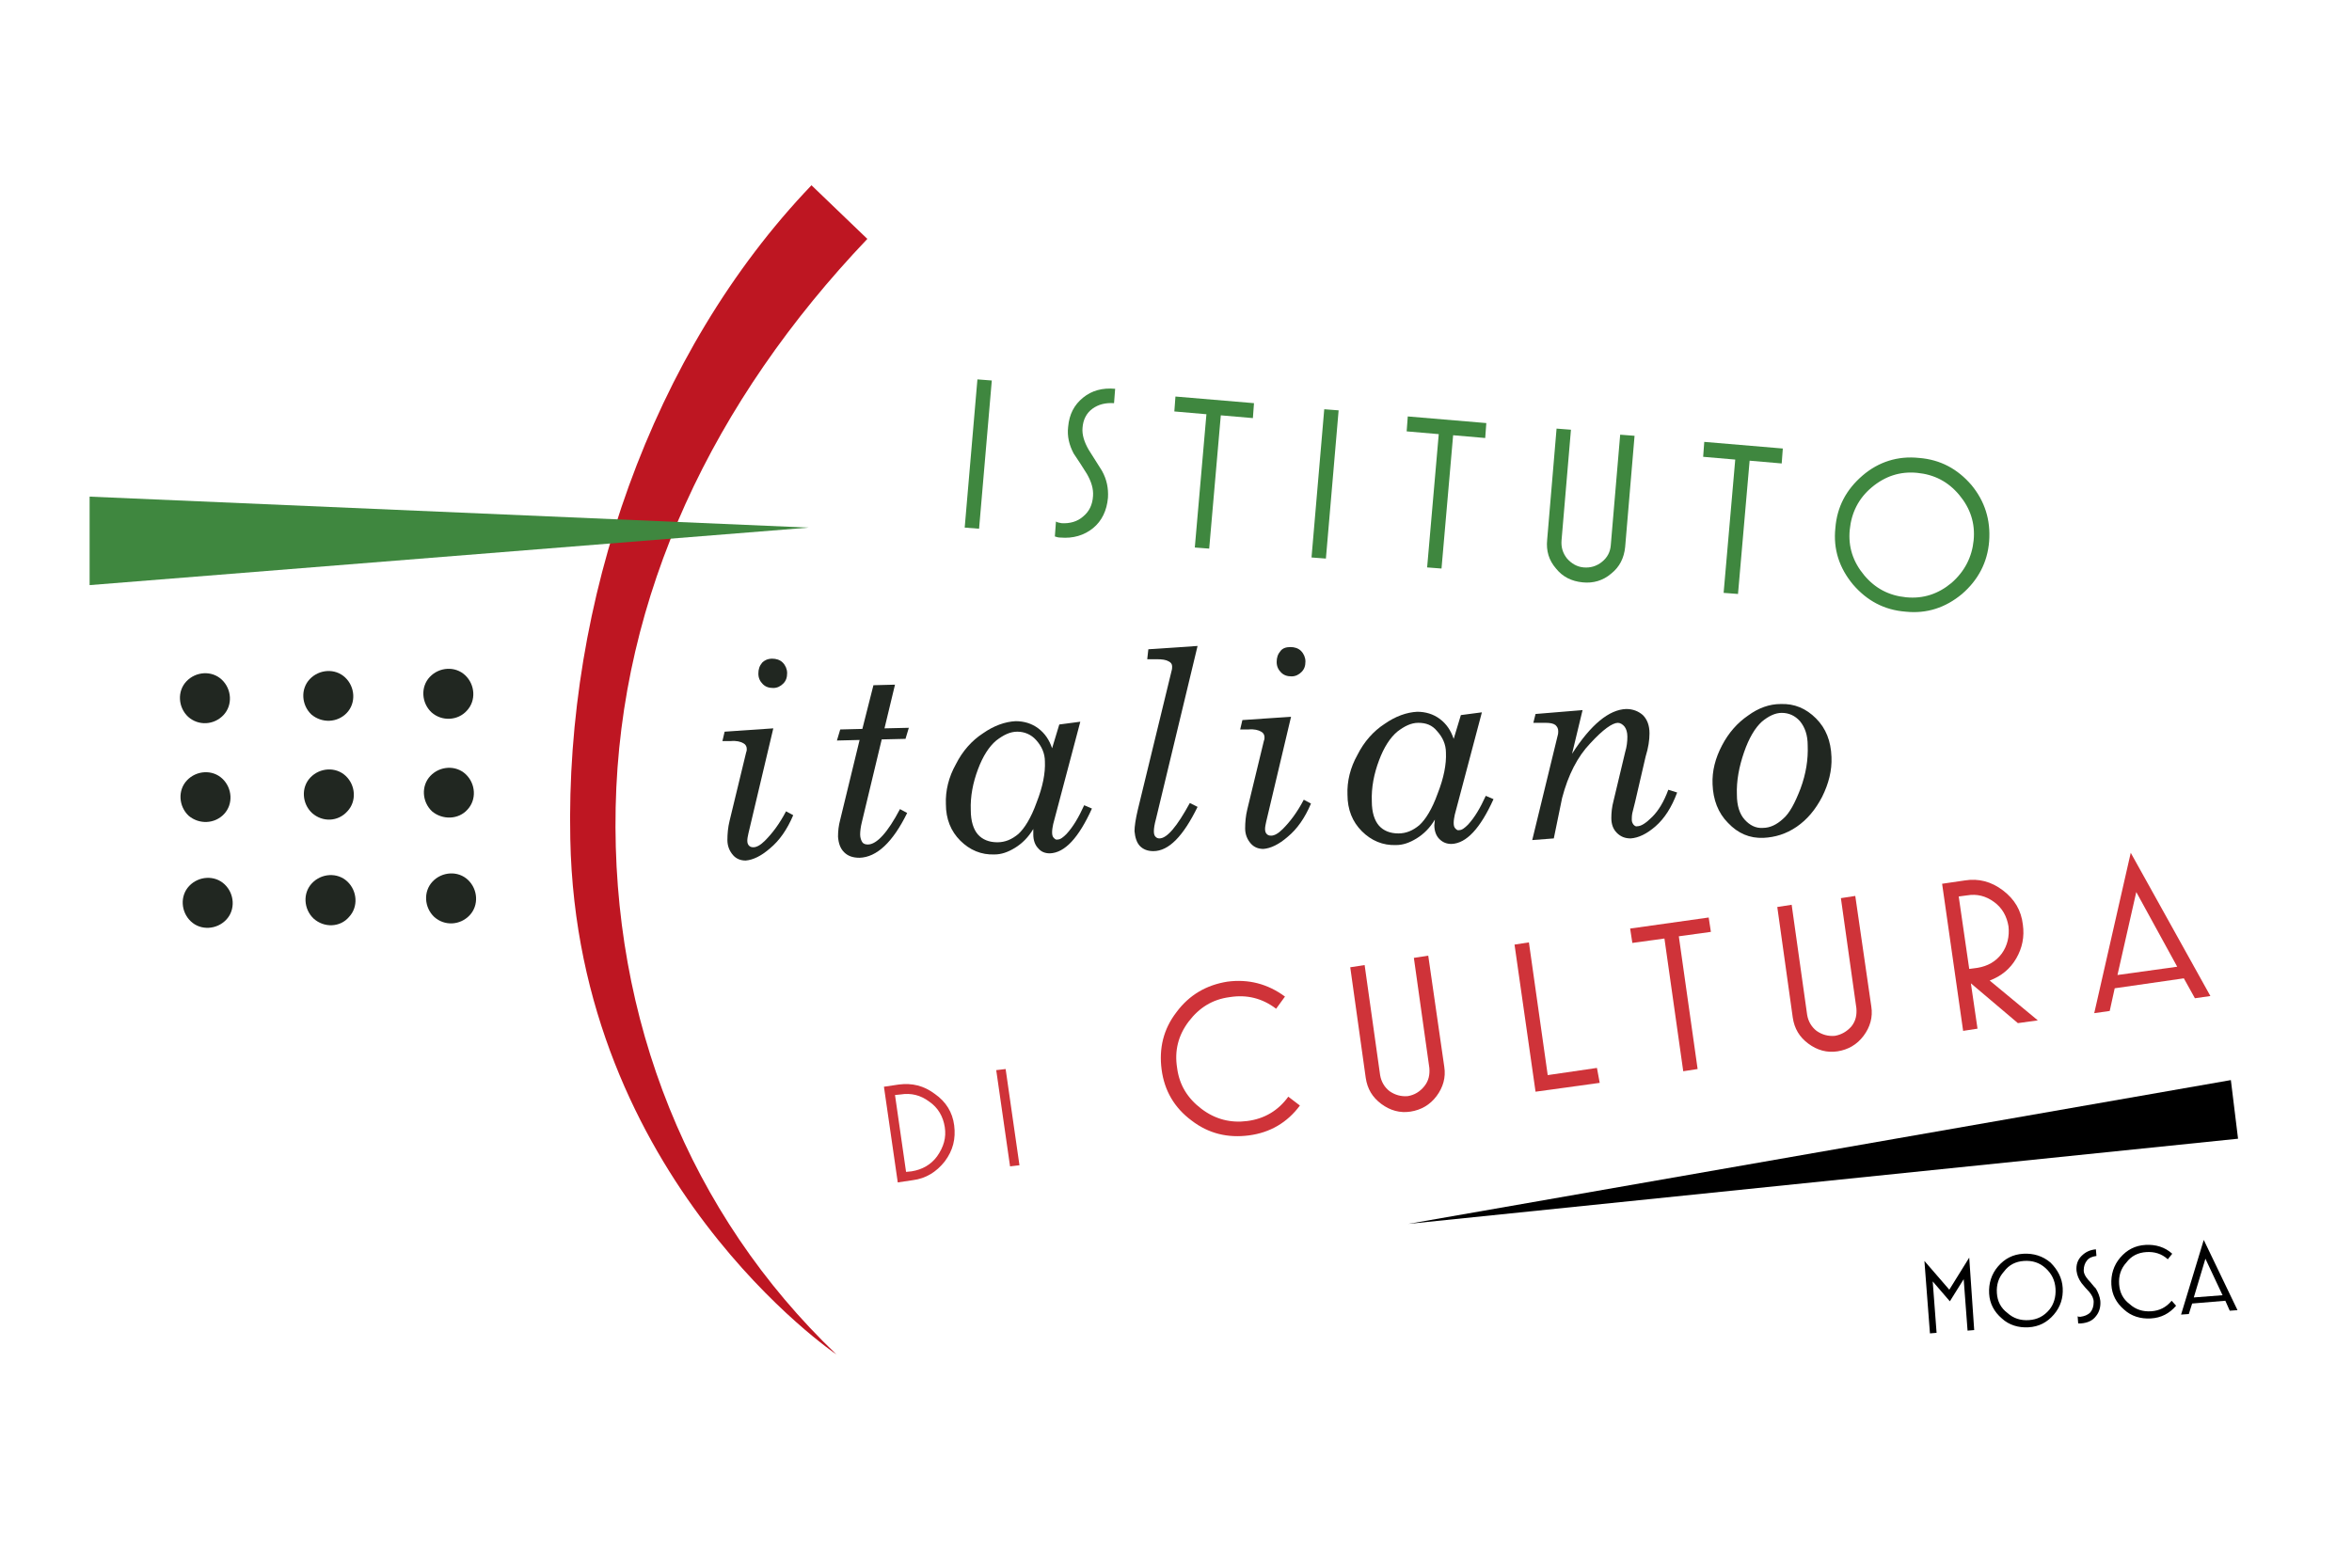 <?xml version="1.0" encoding="UTF-8"?> <!-- Generator: Adobe Illustrator 24.3.0, SVG Export Plug-In . SVG Version: 6.00 Build 0) --> <svg xmlns="http://www.w3.org/2000/svg" xmlns:xlink="http://www.w3.org/1999/xlink" id="Layer_1" x="0px" y="0px" viewBox="0 0 425.2 283.5" style="enable-background:new 0 0 425.2 283.5;" xml:space="preserve"> <style type="text/css"> .st0{fill:#212721;} .st1{fill:#3F873F;} .st2{fill:#BE1622;} .st3{fill:#CF3339;} </style> <polygon points="254.6,221.3 403.3,195.3 404.6,205.9 "></polygon> <g> <path d="M356.9,240.5l-1.2,0.1l-0.7-9.3l-2.5,4l-3.1-3.6l0.7,9.3l-1.2,0.1l-1-13.1l4.5,5.2l3.6-5.8L356.9,240.5z"></path> <path d="M372.9,232.9c0.1,1.8-0.4,3.4-1.6,4.8c-1.2,1.4-2.7,2.2-4.6,2.3c-1.8,0.1-3.5-0.4-4.8-1.6c-1.4-1.2-2.2-2.7-2.3-4.5 c-0.1-1.8,0.4-3.5,1.6-4.9c1.2-1.4,2.7-2.2,4.6-2.3c1.8-0.1,3.5,0.4,4.9,1.6C372,229.6,372.8,231.1,372.9,232.9z M371.6,233 c-0.1-1.5-0.7-2.7-1.8-3.7c-1.1-1-2.4-1.4-3.9-1.3c-1.5,0.1-2.7,0.7-3.6,1.9c-1,1.1-1.4,2.4-1.3,3.9c0.1,1.5,0.7,2.7,1.9,3.6 c1.1,1,2.4,1.4,3.9,1.3c1.5-0.1,2.7-0.7,3.7-1.9C371.3,235.8,371.7,234.5,371.6,233z"></path> <path d="M379.7,235.2c0.1,1.1-0.2,2.1-0.8,2.8c-0.6,0.8-1.5,1.2-2.7,1.3c-0.2,0-0.3,0-0.5,0l-0.1-1.3c0.1,0.1,0.3,0.1,0.5,0.1 c0.7-0.1,1.3-0.3,1.8-0.8c0.4-0.5,0.6-1.1,0.6-1.9c0-0.6-0.3-1.2-0.8-1.8c-0.5-0.5-0.9-1-1.4-1.6c-0.5-0.7-0.8-1.4-0.9-2.2 c-0.1-1.1,0.2-2,0.9-2.7c0.7-0.7,1.5-1.1,2.6-1.2l0.1,1.2c-0.7,0.1-1.3,0.3-1.7,0.8c-0.4,0.5-0.6,1.1-0.6,1.8 c0,0.6,0.3,1.1,0.8,1.7c0.5,0.5,0.9,1.1,1.4,1.6C379.3,233.7,379.6,234.4,379.7,235.2z"></path> <path d="M393.4,236.1c-1.2,1.4-2.7,2.2-4.6,2.3c-1.8,0.1-3.5-0.4-4.8-1.6c-1.4-1.2-2.2-2.7-2.3-4.5c-0.1-1.8,0.4-3.5,1.6-4.9 c1.2-1.4,2.7-2.2,4.6-2.3c1.8-0.1,3.5,0.4,4.8,1.6l-0.8,1c-1.1-1-2.4-1.4-3.9-1.3c-1.5,0.1-2.7,0.7-3.6,1.9c-1,1.1-1.4,2.4-1.3,3.9 c0.1,1.5,0.7,2.7,1.9,3.6c1.1,1,2.4,1.4,3.9,1.3c1.5-0.1,2.7-0.7,3.7-1.9L393.4,236.1z"></path> <path d="M404.5,236.9l-1.4,0.1l-0.8-1.8l-6,0.5l-0.6,1.9l-1.4,0.1l4.1-13.5L404.5,236.9z M401.8,234.2l-3.1-6.6l-2.1,7L401.8,234.2 z"></path> </g> <g> <g> <g> <path class="st0" d="M139.8,131.7l-4.5,19c-0.1,0.5-0.2,0.9-0.2,1.3c0,0.4,0.1,0.7,0.3,0.9c0.2,0.2,0.4,0.3,0.8,0.3 c0.6,0,1.3-0.4,2.1-1.2c1.3-1.3,2.6-3,3.8-5.3l1.3,0.7c-1.1,2.6-2.5,4.6-4.2,6c-1.6,1.4-3.1,2.1-4.4,2.2c-0.9,0-1.7-0.3-2.3-1 c-0.6-0.7-1-1.6-1-2.7c0-1.1,0.1-2.3,0.4-3.5l3-12.4c0.1-0.2,0.1-0.4,0.1-0.6c0-0.4-0.2-0.8-0.6-1c-0.5-0.3-1.3-0.5-2.3-0.4 l-1.5,0l0.4-1.7L139.8,131.7z M139.6,119.1c0.7,0,1.4,0.2,1.9,0.7c0.5,0.5,0.8,1.2,0.8,1.9c0,0.8-0.2,1.4-0.7,1.9 c-0.5,0.5-1.1,0.8-1.8,0.8c-0.8,0-1.4-0.2-1.9-0.7c-0.5-0.5-0.8-1.1-0.8-1.9c0-0.8,0.2-1.4,0.7-2 C138.2,119.4,138.8,119.1,139.6,119.1z"></path> <path class="st0" d="M157.9,123.9l3.9-0.1l-1.9,7.9l4.4-0.1l-0.6,2l-4.3,0.1l-3.6,15c-0.2,0.8-0.3,1.6-0.3,2.2 c0,0.6,0.2,1.1,0.4,1.4s0.6,0.4,1,0.4c1.6,0,3.6-2.2,5.8-6.4l1.3,0.7c-2.6,5.3-5.5,8-8.6,8.1c-1.2,0-2.1-0.3-2.8-1 c-0.7-0.7-1-1.6-1.1-2.8c0-1,0.1-2,0.4-3.1l3.5-14.4l-4.1,0.1l0.6-2l4-0.1L157.9,123.9z"></path> <path class="st0" d="M186.8,149.9c-0.9,1.5-2,2.6-3.3,3.4c-1.3,0.8-2.5,1.2-3.7,1.2c-2.4,0.1-4.5-0.8-6.2-2.5 c-1.7-1.7-2.6-3.9-2.6-6.6c-0.1-2.4,0.5-4.9,1.8-7.2c1.2-2.4,2.9-4.3,4.9-5.6c2-1.4,4-2.1,5.9-2.2c1.5,0,2.9,0.4,4.1,1.3 c1.2,0.9,2,2.1,2.5,3.6l1.3-4.3l3.8-0.5l-4.9,18.5c-0.1,0.5-0.2,1-0.2,1.5c0,0.5,0.1,0.8,0.3,1c0.2,0.2,0.4,0.4,0.7,0.3 c0.5,0,1-0.4,1.6-1c1.2-1.3,2.2-3,3.2-5.2l1.4,0.6c-2.4,5.3-4.9,8-7.6,8.1c-0.9,0-1.6-0.3-2.1-0.9c-0.6-0.6-0.9-1.5-0.9-2.5 L186.8,149.9z M183.9,132.3c-1.3,0-2.5,0.6-3.8,1.6c-1.3,1.1-2.4,2.8-3.3,5.2c-0.9,2.4-1.4,4.9-1.3,7.4c0,2,0.5,3.5,1.3,4.4 c0.8,0.9,2,1.4,3.5,1.4c1.4,0,2.6-0.5,3.8-1.5c1.1-1,2.3-2.9,3.3-5.7c1.1-2.8,1.6-5.3,1.5-7.4c0-1.5-0.6-2.8-1.6-3.9 C186.4,132.8,185.2,132.3,183.9,132.3z"></path> <path class="st0" d="M207.6,117.4l8.9-0.6l-7.5,31.2c-0.3,1.1-0.4,1.8-0.4,2.3c0,0.5,0.1,0.8,0.3,1c0.2,0.2,0.4,0.3,0.7,0.3 c1.4,0,3.2-2.2,5.5-6.4l1.4,0.7c-2.6,5.3-5.2,8-8,8c-1,0-1.8-0.3-2.4-0.9c-0.6-0.6-0.9-1.6-1-2.7c0-0.9,0.2-2.2,0.6-3.9l6.1-25.1 c0.1-0.3,0.1-0.6,0.1-0.8c0-0.4-0.2-0.7-0.6-0.9c-0.5-0.3-1.2-0.4-2.2-0.4l-1.7,0L207.6,117.4z"></path> <path class="st0" d="M233.4,129.6l-4.5,19c-0.1,0.5-0.2,0.9-0.2,1.3c0,0.4,0.1,0.7,0.3,0.9c0.2,0.2,0.4,0.3,0.8,0.3 c0.6,0,1.3-0.4,2.1-1.2c1.3-1.3,2.6-3,3.8-5.3l1.3,0.7c-1.1,2.6-2.5,4.6-4.2,6c-1.6,1.4-3.1,2.1-4.4,2.2c-0.9,0-1.7-0.3-2.3-1 c-0.6-0.7-1-1.6-1-2.7c0-1.1,0.1-2.3,0.4-3.5l3-12.4c0.1-0.2,0.1-0.4,0.1-0.6c0-0.4-0.2-0.8-0.6-1c-0.5-0.3-1.3-0.5-2.3-0.4 l-1.5,0l0.4-1.7L233.4,129.6z M233.3,117c0.7,0,1.4,0.2,1.9,0.7c0.5,0.5,0.8,1.2,0.8,1.9c0,0.8-0.2,1.4-0.7,1.9 c-0.5,0.5-1.1,0.8-1.8,0.8c-0.8,0-1.4-0.2-1.9-0.7c-0.5-0.5-0.8-1.1-0.8-1.9c0-0.8,0.2-1.4,0.7-2 C231.9,117.2,232.5,117,233.3,117z"></path> <path class="st0" d="M259.4,148.2c-0.9,1.5-2,2.6-3.3,3.4c-1.3,0.8-2.5,1.2-3.7,1.2c-2.4,0.1-4.5-0.8-6.2-2.5 c-1.7-1.7-2.6-3.9-2.6-6.6c-0.1-2.4,0.5-4.9,1.8-7.2c1.2-2.4,2.9-4.3,4.9-5.6c2-1.4,4-2.1,5.9-2.2c1.5,0,2.9,0.4,4.1,1.3 c1.2,0.9,2,2.1,2.5,3.6l1.3-4.3l3.8-0.5l-4.9,18.5c-0.1,0.5-0.2,1-0.2,1.5c0,0.5,0.1,0.8,0.3,1c0.2,0.2,0.4,0.4,0.7,0.3 c0.5,0,1-0.4,1.6-1c1.2-1.3,2.2-3,3.2-5.2l1.4,0.6c-2.4,5.3-4.9,8-7.6,8.1c-0.9,0-1.6-0.3-2.2-0.9c-0.6-0.6-0.9-1.5-0.9-2.5 L259.4,148.2z M256.4,130.7c-1.3,0-2.5,0.6-3.8,1.6c-1.3,1.1-2.4,2.8-3.3,5.2c-0.9,2.4-1.4,4.9-1.3,7.4c0,2,0.5,3.5,1.3,4.4 c0.8,0.9,2,1.4,3.5,1.4c1.4,0,2.6-0.5,3.8-1.5c1.1-1,2.3-2.9,3.3-5.7c1.1-2.8,1.6-5.3,1.5-7.4c0-1.5-0.6-2.8-1.6-3.9 C258.9,131.1,257.8,130.7,256.4,130.7z"></path> <path class="st0" d="M286.1,128.4l-1.9,7.9c3.4-5.3,6.7-8,9.8-8.1c1.2,0,2.2,0.4,3,1.1c0.8,0.8,1.2,1.9,1.2,3.3 c0,1.2-0.2,2.6-0.7,4.2l-1.9,8.2l-0.5,2c-0.1,0.5-0.1,0.9-0.1,1.2c0,0.4,0.1,0.6,0.3,0.9c0.2,0.2,0.4,0.4,0.7,0.3 c0.7,0,1.6-0.6,2.7-1.7c1.1-1.1,2.1-2.7,2.9-4.9l1.6,0.5c-1,2.7-2.3,4.7-3.9,6.1c-1.6,1.4-3.1,2.1-4.5,2.2c-1,0-1.8-0.3-2.5-1 c-0.7-0.7-1-1.6-1-2.7c0-0.9,0.1-2,0.4-3.1l2.1-8.8c0.3-1,0.4-1.9,0.4-2.8c0-0.8-0.2-1.4-0.5-1.8c-0.3-0.4-0.8-0.7-1.2-0.7 c-1,0-2.7,1.2-5,3.7c-2.3,2.4-4,5.7-5.1,9.9l-1.5,7.3l-3.9,0.3l4.6-18.9c0.1-0.3,0.1-0.6,0.1-0.8c0-0.5-0.2-0.8-0.5-1.1 c-0.4-0.3-1-0.4-1.8-0.4l-2.2,0l0.4-1.6L286.1,128.4z"></path> <path class="st0" d="M321.9,127.3c2.5-0.1,4.6,0.8,6.4,2.6c1.8,1.8,2.7,4.1,2.8,7c0.1,2.4-0.5,4.8-1.7,7.2 c-1.2,2.3-2.7,4.1-4.6,5.4c-1.9,1.3-3.9,1.9-6,2c-2.5,0.1-4.6-0.8-6.4-2.7c-1.8-1.8-2.7-4.2-2.8-7c-0.1-2.4,0.5-4.7,1.7-7 c1.2-2.3,2.8-4.1,4.7-5.4C317.9,128,319.9,127.3,321.9,127.3z M322.1,128.9c-1.2,0-2.4,0.6-3.6,1.6c-1.2,1.1-2.3,2.9-3.2,5.5 c-0.9,2.6-1.4,5.2-1.3,7.7c0,2,0.5,3.5,1.4,4.5c0.9,1,2,1.6,3.3,1.5c1.3,0,2.5-0.6,3.6-1.6c1.2-1,2.2-2.9,3.2-5.5 c1-2.7,1.4-5.3,1.3-7.8c0-1.9-0.5-3.3-1.4-4.4C324.5,129.4,323.4,128.9,322.1,128.9z"></path> </g> </g> <g> <g> <path class="st1" d="M177,95.6l-2.6-0.2l2.3-26.8l2.6,0.2L177,95.6z"></path> <path class="st1" d="M200.3,90c-0.2,2.3-1.1,4.2-2.7,5.5c-1.6,1.3-3.6,1.9-5.9,1.7c-0.4,0-0.7-0.1-1-0.2l0.2-2.7 c0.3,0.2,0.6,0.2,1,0.3c1.5,0.1,2.9-0.3,3.9-1.2c1.1-0.9,1.7-2.1,1.8-3.7c0.1-1.3-0.3-2.6-1.1-4c-0.8-1.3-1.6-2.5-2.4-3.7 c-0.8-1.5-1.2-3.1-1-4.8c0.2-2.3,1.1-4,2.7-5.3c1.6-1.3,3.5-1.8,5.8-1.6l-0.2,2.6c-1.5-0.1-2.8,0.2-3.9,1c-1.1,0.8-1.7,2-1.8,3.5 c-0.1,1.2,0.3,2.5,1.1,3.9c0.8,1.3,1.6,2.5,2.4,3.8C200.1,86.7,200.4,88.3,200.3,90z"></path> <path class="st1" d="M226.5,75.6l-5.8-0.5l-2.1,24.1L216,99l2.1-24.1l-5.8-0.5l0.2-2.7l14.2,1.2L226.5,75.6z"></path> <path class="st1" d="M239.7,101l-2.6-0.2l2.3-26.8l2.6,0.2L239.7,101z"></path> <path class="st1" d="M268.5,79.2l-5.8-0.5l-2.1,24.1l-2.6-0.2l2.1-24.1l-5.8-0.5l0.2-2.7l14.2,1.2L268.5,79.2z"></path> <path class="st1" d="M293.8,98.9c-0.2,2-1,3.6-2.5,4.8c-1.5,1.3-3.3,1.8-5.2,1.6c-2-0.2-3.6-1-4.8-2.5c-1.3-1.5-1.8-3.2-1.6-5.2 l1.7-20.1l2.6,0.2l-1.7,20c-0.1,1.2,0.2,2.3,1,3.3c0.8,0.9,1.8,1.5,3,1.6c1.2,0.1,2.3-0.2,3.3-1c1-0.8,1.5-1.8,1.6-3l1.7-20 l2.6,0.2L293.8,98.9z"></path> <path class="st1" d="M322.1,83.8l-5.8-0.5l-2.1,24.1l-2.6-0.2l2.1-24.1l-5.8-0.5l0.2-2.7l14.2,1.2L322.1,83.8z"></path> <path class="st1" d="M359.6,97.9c-0.3,3.8-2,7-4.9,9.5c-3,2.5-6.4,3.6-10.2,3.2c-3.9-0.3-7-2-9.5-4.9c-2.5-3-3.6-6.4-3.2-10.2 c0.3-3.9,2-7,4.9-9.5c2.9-2.5,6.4-3.6,10.2-3.2c3.9,0.3,7,2,9.5,4.9C358.8,90.6,359.9,94,359.6,97.9z M356.8,97.7 c0.3-3.1-0.6-5.8-2.6-8.2c-2-2.4-4.5-3.7-7.6-4c-3.1-0.3-5.8,0.6-8.2,2.6c-2.4,2-3.7,4.6-4,7.7c-0.3,3.1,0.6,5.8,2.6,8.2 c2,2.4,4.5,3.7,7.6,4c3.1,0.3,5.8-0.6,8.2-2.6C355.2,103.3,356.5,100.7,356.8,97.7z"></path> </g> </g> <g> <path class="st2" d="M151.2,244.9c0,0-46.9-31.7-48.1-93.2c-0.9-42.9,14.6-87.9,43.6-118.2l10.1,9.7 c-27.8,29.2-44.7,64.3-45.5,102.8C110.5,184.4,124.7,219.6,151.2,244.9z"></path> </g> <polygon class="st1" points="16.2,89.8 146.2,95.4 16.2,105.8 "></polygon> <path class="st0" d="M40.4,129.3c1.7-1.8,1.5-4.7-0.3-6.4c-1.8-1.7-4.7-1.5-6.4,0.3c-1.7,1.8-1.5,4.7,0.3,6.4 C35.9,131.3,38.7,131.1,40.4,129.3z"></path> <path class="st0" d="M62.7,128.9c1.7-1.8,1.5-4.7-0.3-6.4c-1.8-1.7-4.7-1.5-6.4,0.3c-1.7,1.8-1.5,4.7,0.3,6.4 C58.2,130.8,61,130.7,62.7,128.9z"></path> <path class="st0" d="M84.4,128.5c1.7-1.8,1.5-4.7-0.3-6.4c-1.8-1.7-4.7-1.5-6.4,0.3c-1.7,1.8-1.5,4.7,0.3,6.4 C79.9,130.5,82.8,130.3,84.4,128.5z"></path> <path class="st0" d="M40.5,147.2c1.7-1.8,1.5-4.7-0.3-6.4c-1.8-1.7-4.7-1.5-6.4,0.3c-1.7,1.8-1.5,4.7,0.3,6.4 C36,149.1,38.8,149,40.5,147.2z"></path> <path class="st0" d="M62.8,146.7c1.7-1.8,1.5-4.7-0.3-6.4c-1.8-1.7-4.7-1.5-6.4,0.3c-1.7,1.8-1.5,4.7,0.3,6.4 C58.3,148.7,61.1,148.6,62.8,146.7z"></path> <path class="st0" d="M84.5,146.4c1.7-1.8,1.5-4.7-0.3-6.4c-1.8-1.7-4.7-1.5-6.4,0.3c-1.7,1.8-1.5,4.7,0.3,6.4 C80,148.3,82.9,148.2,84.5,146.4z"></path> <path class="st0" d="M40.9,166.3c1.7-1.8,1.5-4.7-0.3-6.4c-1.8-1.7-4.7-1.5-6.4,0.3c-1.7,1.8-1.5,4.7,0.3,6.4 C36.3,168.3,39.2,168.1,40.9,166.3z"></path> <path class="st0" d="M63.1,165.8c1.7-1.8,1.5-4.7-0.3-6.4c-1.8-1.7-4.7-1.5-6.4,0.3c-1.7,1.8-1.5,4.7,0.3,6.4 C58.6,167.8,61.5,167.7,63.1,165.8z"></path> <path class="st0" d="M84.9,165.5c1.7-1.8,1.5-4.7-0.3-6.4c-1.8-1.7-4.7-1.5-6.4,0.3c-1.7,1.8-1.5,4.7,0.3,6.4 C80.4,167.5,83.2,167.3,84.9,165.5z"></path> <g> <g> <path class="st3" d="M172.5,203.5c0.3,2.4-0.2,4.5-1.7,6.5c-1.5,1.9-3.4,3.1-5.8,3.4l-2.7,0.4l-2.5-17.3l2.7-0.4 c2.4-0.3,4.5,0.2,6.5,1.7C171,199.2,172.2,201.1,172.5,203.5z M170.8,203.8c-0.3-1.9-1.2-3.5-2.8-4.6c-1.6-1.2-3.3-1.6-5.2-1.3 l-1,0.1l2,13.9l1-0.1c1.9-0.3,3.5-1.2,4.6-2.7C170.6,207.4,171.1,205.7,170.8,203.8z"></path> <path class="st3" d="M184.3,210.7l-1.7,0.2l-2.5-17.4l1.7-0.2L184.3,210.7z"></path> <path class="st3" d="M235,199.9c-2.3,3.1-5.4,4.9-9.2,5.4c-3.8,0.5-7.3-0.3-10.4-2.7c-3.1-2.3-4.9-5.4-5.4-9.2 c-0.5-3.8,0.3-7.3,2.7-10.4c2.3-3.1,5.4-4.9,9.2-5.5c3.8-0.5,7.3,0.4,10.4,2.7l-1.6,2.2c-2.5-1.9-5.3-2.6-8.4-2.1 c-3.1,0.4-5.5,1.9-7.4,4.4c-1.9,2.5-2.6,5.3-2.1,8.4c0.4,3.1,1.9,5.5,4.4,7.4c2.5,1.9,5.3,2.6,8.3,2.2c3.1-0.4,5.6-1.9,7.4-4.4 L235,199.9z"></path> <path class="st3" d="M261.1,192.9c0.3,1.9-0.2,3.7-1.4,5.3c-1.2,1.6-2.8,2.5-4.7,2.8c-1.9,0.3-3.7-0.2-5.3-1.4 c-1.6-1.2-2.5-2.7-2.8-4.7l-2.8-20l2.6-0.4l2.8,19.9c0.2,1.2,0.8,2.2,1.7,2.9c1,0.7,2.1,1,3.3,0.9c1.2-0.2,2.2-0.8,3-1.8 c0.8-1,1-2.1,0.9-3.3l-2.8-19.9l2.6-0.4L261.1,192.9z"></path> <path class="st3" d="M289.2,195.8l-11.6,1.6l-3.8-26.6l2.6-0.4l3.4,24l8.9-1.3L289.2,195.8z"></path> <path class="st3" d="M309.3,168.5l-5.8,0.8l3.4,24l-2.6,0.4l-3.4-24l-5.8,0.8l-0.4-2.6l14.2-2L309.3,168.5z"></path> <path class="st3" d="M338.3,182c0.3,1.9-0.2,3.7-1.4,5.3c-1.2,1.6-2.8,2.5-4.7,2.8c-1.9,0.3-3.7-0.2-5.3-1.4 c-1.6-1.2-2.5-2.7-2.8-4.7l-2.8-20l2.6-0.4l2.8,19.9c0.2,1.2,0.8,2.2,1.7,2.9c1,0.7,2.1,1,3.3,0.9c1.2-0.2,2.2-0.8,3-1.7 c0.8-1,1-2.1,0.9-3.3l-2.8-19.9l2.6-0.4L338.3,182z"></path> <path class="st3" d="M368.4,184.5l-3.6,0.5l-8.5-7.2l1.2,8.2l-2.6,0.4l-3.8-26.6l4.1-0.6c2.5-0.4,4.8,0.2,6.9,1.8 c2.1,1.6,3.3,3.6,3.6,6.2c0.3,2.2-0.1,4.2-1.2,6.1c-1.1,1.9-2.7,3.2-4.8,4L368.4,184.5z M363.1,167.5c-0.3-1.8-1.1-3.3-2.6-4.4 c-1.5-1.1-3.1-1.5-4.9-1.2l-1.5,0.2l1.9,13.1l1.5-0.2c1.8-0.3,3.3-1.1,4.4-2.6C362.9,171,363.3,169.3,363.1,167.5z"></path> <path class="st3" d="M399.6,180.1l-2.8,0.4l-2-3.6l-12.5,1.8l-0.9,4.1l-2.8,0.4l6.6-29L399.6,180.1z M393.6,174.8l-7.4-13.5 l-3.4,15L393.6,174.8z"></path> </g> </g> </g> </svg> 